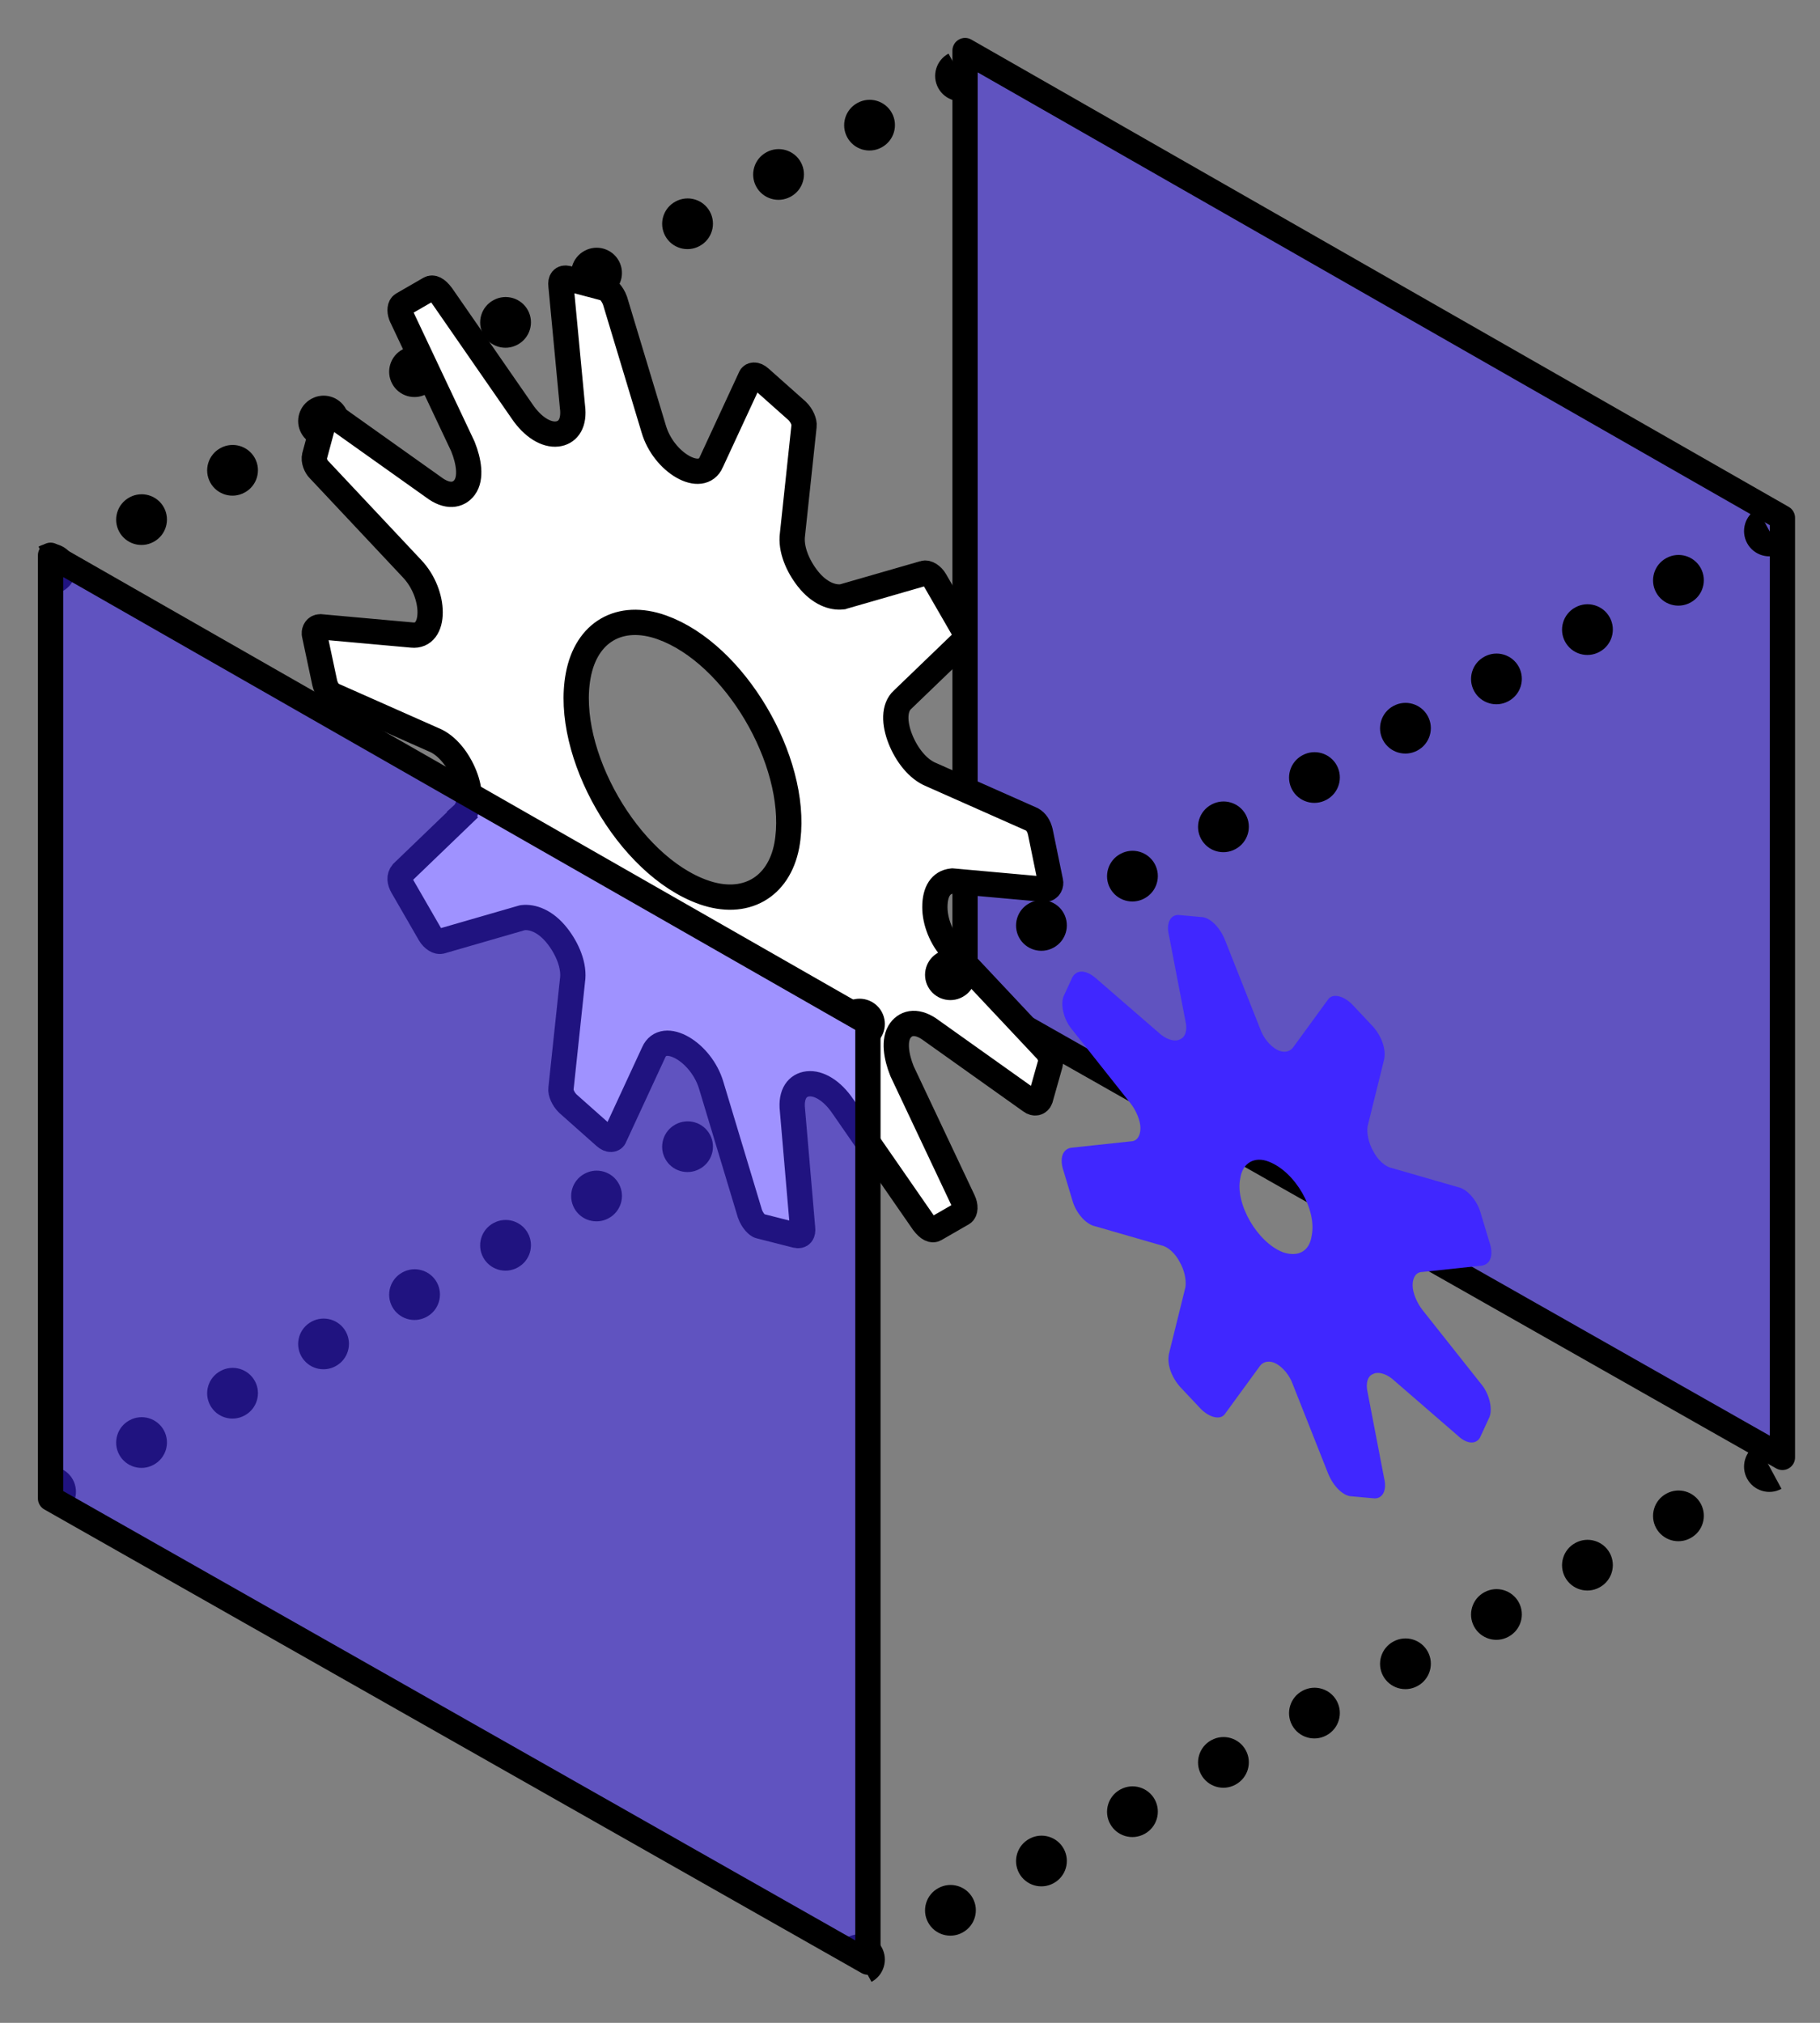 <svg width="72" height="80" viewBox="0 0 72 80" fill="none" xmlns="http://www.w3.org/2000/svg">
<rect x="0" y="0" width="72" height="80" fill="#808080" stroke="none"/>
<path fill-rule="evenodd" clip-rule="evenodd" d="M38.476 40.379L38.472 40.382C37.986 40.645 37.379 40.464 37.116 39.979C36.853 39.493 37.034 38.886 37.519 38.623L37.524 38.621L38.476 40.379ZM35.284 40.971C35.547 41.457 35.366 42.064 34.881 42.327L34.872 42.332C34.386 42.595 33.779 42.414 33.516 41.929C33.253 41.443 33.434 40.836 33.919 40.573L33.928 40.568C34.414 40.305 35.021 40.486 35.284 40.971ZM31.684 42.921C31.947 43.407 31.766 44.014 31.281 44.277L31.272 44.282C30.786 44.545 30.179 44.364 29.916 43.879C29.653 43.393 29.834 42.786 30.319 42.523L30.328 42.518C30.814 42.255 31.421 42.436 31.684 42.921ZM28.084 44.871C28.347 45.357 28.166 45.964 27.681 46.227L27.672 46.232C27.186 46.495 26.579 46.314 26.316 45.829C26.053 45.343 26.234 44.736 26.719 44.473L26.728 44.468C27.214 44.205 27.821 44.386 28.084 44.871ZM24.484 46.821C24.747 47.307 24.566 47.914 24.081 48.177L24.072 48.182C23.586 48.445 22.979 48.264 22.716 47.779C22.453 47.293 22.634 46.686 23.119 46.423L23.128 46.418C23.614 46.155 24.221 46.336 24.484 46.821ZM20.884 48.771C21.147 49.257 20.966 49.864 20.481 50.127L20.472 50.132C19.986 50.395 19.379 50.214 19.116 49.729C18.853 49.243 19.034 48.636 19.519 48.373L19.528 48.368C20.014 48.105 20.621 48.286 20.884 48.771ZM17.284 50.721C17.547 51.207 17.366 51.814 16.881 52.077L16.872 52.082C16.386 52.345 15.779 52.164 15.516 51.679C15.253 51.193 15.434 50.586 15.919 50.323L15.928 50.318C16.414 50.055 17.021 50.236 17.284 50.721ZM13.684 52.671C13.947 53.157 13.766 53.764 13.281 54.027L13.272 54.032C12.786 54.295 12.179 54.114 11.916 53.629C11.653 53.143 11.834 52.536 12.319 52.273L12.328 52.268C12.814 52.005 13.421 52.186 13.684 52.671ZM10.084 54.621C10.347 55.107 10.166 55.714 9.681 55.977L9.672 55.982C9.186 56.245 8.579 56.064 8.316 55.579C8.053 55.093 8.234 54.486 8.719 54.223L8.728 54.218C9.214 53.955 9.821 54.136 10.084 54.621ZM6.484 56.571C6.747 57.057 6.566 57.664 6.081 57.927L6.072 57.932C5.586 58.195 4.979 58.014 4.716 57.529C4.453 57.043 4.634 56.436 5.119 56.173L5.128 56.168C5.614 55.905 6.221 56.086 6.484 56.571ZM2.884 58.521C3.147 59.007 2.966 59.614 2.481 59.877L2.476 59.879L1.524 58.121L1.528 58.118C2.014 57.855 2.621 58.036 2.884 58.521Z" fill="black"/>
<path fill-rule="evenodd" clip-rule="evenodd" d="M70.476 58.879L70.472 58.882C69.986 59.145 69.379 58.964 69.116 58.479C68.853 57.993 69.034 57.386 69.519 57.123L69.524 57.121L70.476 58.879ZM67.284 59.471C67.547 59.957 67.366 60.564 66.881 60.827L66.872 60.832C66.386 61.095 65.779 60.914 65.516 60.429C65.253 59.943 65.434 59.336 65.919 59.073L65.928 59.068C66.414 58.805 67.021 58.986 67.284 59.471ZM63.684 61.421C63.947 61.907 63.766 62.514 63.281 62.777L63.272 62.782C62.786 63.045 62.179 62.864 61.916 62.379C61.653 61.893 61.834 61.286 62.319 61.023L62.328 61.018C62.814 60.755 63.421 60.936 63.684 61.421ZM60.084 63.371C60.347 63.857 60.166 64.464 59.681 64.727L59.672 64.732C59.186 64.995 58.579 64.814 58.316 64.329C58.053 63.843 58.234 63.236 58.719 62.973L58.728 62.968C59.214 62.705 59.821 62.886 60.084 63.371ZM56.484 65.321C56.747 65.807 56.566 66.414 56.081 66.677L56.072 66.682C55.586 66.945 54.979 66.764 54.716 66.279C54.453 65.793 54.634 65.186 55.119 64.923L55.128 64.918C55.614 64.655 56.221 64.836 56.484 65.321ZM52.884 67.271C53.147 67.757 52.966 68.364 52.481 68.627L52.472 68.632C51.986 68.895 51.379 68.714 51.116 68.229C50.853 67.743 51.034 67.136 51.519 66.873L51.528 66.868C52.014 66.605 52.621 66.786 52.884 67.271ZM49.284 69.221C49.547 69.707 49.366 70.314 48.881 70.577L48.872 70.582C48.386 70.845 47.779 70.664 47.516 70.179C47.253 69.693 47.434 69.086 47.919 68.823L47.928 68.818C48.414 68.555 49.021 68.736 49.284 69.221ZM45.684 71.171C45.947 71.657 45.766 72.264 45.281 72.527L45.272 72.532C44.786 72.795 44.179 72.614 43.916 72.129C43.653 71.643 43.834 71.036 44.319 70.773L44.328 70.768C44.814 70.505 45.421 70.686 45.684 71.171ZM42.084 73.121C42.347 73.607 42.166 74.214 41.681 74.477L41.672 74.482C41.186 74.745 40.579 74.564 40.316 74.079C40.053 73.593 40.234 72.986 40.719 72.723L40.728 72.718C41.214 72.455 41.821 72.636 42.084 73.121ZM38.484 75.071C38.747 75.557 38.566 76.164 38.081 76.427L38.072 76.432C37.586 76.695 36.979 76.514 36.716 76.029C36.453 75.543 36.634 74.936 37.119 74.673L37.128 74.668C37.614 74.405 38.221 74.586 38.484 75.071ZM34.884 77.021C35.147 77.507 34.966 78.114 34.481 78.377L34.476 78.379L33.524 76.621L33.528 76.618C34.014 76.355 34.621 76.536 34.884 77.021Z" fill="black"/>
<path fill-rule="evenodd" clip-rule="evenodd" d="M38.476 3.879L38.472 3.882C37.986 4.145 37.379 3.964 37.116 3.479C36.853 2.993 37.034 2.386 37.519 2.123L37.524 2.121L38.476 3.879ZM35.284 4.471C35.547 4.957 35.366 5.564 34.881 5.827L34.872 5.832C34.386 6.095 33.779 5.914 33.516 5.429C33.253 4.943 33.434 4.336 33.919 4.073L33.928 4.068C34.414 3.805 35.021 3.986 35.284 4.471ZM31.684 6.421C31.947 6.907 31.766 7.514 31.281 7.777L31.272 7.782C30.786 8.045 30.179 7.864 29.916 7.379C29.653 6.893 29.834 6.286 30.319 6.023L30.328 6.018C30.814 5.755 31.421 5.936 31.684 6.421ZM28.084 8.371C28.347 8.857 28.166 9.464 27.681 9.727L27.672 9.732C27.186 9.995 26.579 9.814 26.316 9.329C26.053 8.843 26.234 8.236 26.719 7.973L26.728 7.968C27.214 7.705 27.821 7.886 28.084 8.371ZM24.484 10.321C24.747 10.807 24.566 11.414 24.081 11.677L24.072 11.682C23.586 11.945 22.979 11.764 22.716 11.279C22.453 10.793 22.634 10.186 23.119 9.923L23.128 9.918C23.614 9.655 24.221 9.836 24.484 10.321ZM20.884 12.271C21.147 12.757 20.966 13.364 20.481 13.627L20.472 13.632C19.986 13.895 19.379 13.714 19.116 13.229C18.853 12.743 19.034 12.136 19.519 11.873L19.528 11.868C20.014 11.605 20.621 11.786 20.884 12.271ZM17.284 14.221C17.547 14.707 17.366 15.314 16.881 15.577L16.872 15.582C16.386 15.845 15.779 15.664 15.516 15.179C15.253 14.693 15.434 14.086 15.919 13.823L15.928 13.818C16.414 13.555 17.021 13.736 17.284 14.221ZM13.684 16.171C13.947 16.657 13.766 17.264 13.281 17.527L13.272 17.532C12.786 17.795 12.179 17.614 11.916 17.129C11.653 16.643 11.834 16.036 12.319 15.773L12.328 15.768C12.814 15.505 13.421 15.686 13.684 16.171ZM10.084 18.121C10.347 18.607 10.166 19.214 9.681 19.477L9.672 19.482C9.186 19.745 8.579 19.564 8.316 19.079C8.053 18.593 8.234 17.986 8.719 17.723L8.728 17.718C9.214 17.455 9.821 17.636 10.084 18.121ZM6.484 20.071C6.747 20.557 6.566 21.164 6.081 21.427L6.072 21.432C5.586 21.695 4.979 21.514 4.716 21.029C4.453 20.543 4.634 19.936 5.119 19.673L5.128 19.668C5.614 19.405 6.221 19.586 6.484 20.071ZM2.884 22.021C3.147 22.507 2.966 23.114 2.481 23.377L2.476 23.379L1.524 21.621L1.528 21.618C2.014 21.355 2.621 21.536 2.884 22.021Z" fill="black"/>
<path d="M38.178 2V39.3L70.513 57.638V20.479L38.178 2Z" fill="#4027FF" fill-opacity="0.5"/>
<path fill-rule="evenodd" clip-rule="evenodd" d="M37.928 1.568C38.082 1.478 38.272 1.477 38.427 1.566L70.761 20.045C70.917 20.134 71.013 20.299 71.013 20.479V57.638C71.013 57.816 70.919 57.981 70.765 58.07C70.611 58.16 70.422 58.161 70.267 58.073L37.932 39.735C37.775 39.646 37.678 39.48 37.678 39.3V2C37.678 1.822 37.773 1.657 37.928 1.568ZM38.678 2.862V39.009L70.013 56.78V20.769L38.678 2.862Z" fill="black"/>
<path d="M30.069 14.947L30.075 14.952L31.536 16.251C31.725 16.436 31.828 16.693 31.808 16.845L31.807 16.858L31.351 21.13C31.27 21.709 31.558 22.379 31.957 22.887C32.427 23.483 32.948 23.646 33.313 23.604L33.333 23.602L33.35 23.596L36.538 22.677L36.543 22.675L36.549 22.673C36.672 22.631 36.877 22.753 36.996 22.96L38.078 24.834C38.187 25.021 38.218 25.225 38.081 25.385L35.704 27.673C35.362 27.979 35.368 28.6 35.622 29.235C35.863 29.839 36.304 30.426 36.851 30.642L40.768 32.38L40.779 32.384C40.932 32.447 41.062 32.594 41.13 32.807L41.156 32.901L41.552 34.831L41.556 34.848L41.56 34.864C41.585 34.966 41.534 35.167 41.327 35.171L37.703 34.845L37.675 34.843L37.649 34.846C37.227 34.894 36.984 35.25 36.984 35.877C36.984 36.433 37.23 37.11 37.703 37.606V37.607L41.347 41.485L41.362 41.501L41.378 41.517C41.496 41.631 41.605 41.881 41.554 42.058L41.553 42.06L41.157 43.461C41.091 43.639 40.921 43.659 40.779 43.554L40.768 43.546L36.851 40.76C36.304 40.345 35.863 40.423 35.622 40.748C35.34 41.129 35.46 41.8 35.679 42.348L35.691 42.376L35.704 42.404L38.095 47.465L38.099 47.475L38.103 47.483C38.201 47.681 38.197 47.917 38.078 47.986L36.996 48.609C36.889 48.672 36.729 48.618 36.524 48.345L33.35 43.763L33.35 43.763C32.914 43.117 32.38 42.816 31.957 42.865C31.559 42.911 31.273 43.247 31.351 43.915V43.916L31.749 48.55L31.75 48.559L31.751 48.569C31.776 48.785 31.692 48.902 31.494 48.855L30.071 48.493L30.061 48.49L30.05 48.488C29.974 48.473 29.774 48.299 29.667 47.999L28.139 42.932C27.946 42.274 27.482 41.722 27 41.443C26.517 41.165 26.054 41.182 25.861 41.617L24.324 44.937L24.318 44.951L24.312 44.966C24.273 45.079 24.11 45.111 23.931 44.949L23.925 44.943L22.468 43.649C22.276 43.464 22.172 43.204 22.192 43.05L22.194 43.038L22.646 38.789C22.738 38.206 22.448 37.524 22.043 37.009C21.573 36.412 21.052 36.249 20.686 36.291L20.668 36.294L20.649 36.299L17.462 37.22L17.457 37.221L17.452 37.223C17.329 37.265 17.123 37.142 17.003 36.935L15.922 35.062C15.814 34.876 15.781 34.672 15.915 34.513L18.296 32.223L18.295 32.221C18.637 31.915 18.631 31.296 18.378 30.661C18.136 30.056 17.695 29.468 17.148 29.252L13.232 27.516L13.22 27.511C13.046 27.439 12.901 27.258 12.844 26.994L12.447 25.124L12.444 25.111L12.441 25.097L12.435 25.055C12.43 24.948 12.491 24.792 12.671 24.788L16.296 25.115C16.769 25.165 17.016 24.774 17.016 24.216C17.016 23.659 16.769 22.981 16.296 22.485L16.296 22.485L12.653 18.607L12.638 18.592L12.622 18.576C12.504 18.462 12.395 18.212 12.446 18.035L12.447 18.028L12.841 16.567C12.907 16.388 13.079 16.368 13.22 16.473L13.232 16.482L17.148 19.266C17.695 19.682 18.136 19.604 18.378 19.279C18.66 18.899 18.54 18.228 18.321 17.68L18.309 17.651L18.296 17.622L15.906 12.562L15.897 12.545L15.865 12.469C15.802 12.29 15.817 12.102 15.922 12.041L17.003 11.417C17.111 11.355 17.27 11.41 17.474 11.681L20.649 16.263C21.085 16.91 21.62 17.212 22.043 17.163C22.423 17.119 22.701 16.811 22.659 16.205L22.646 16.08L22.194 11.308L22.192 11.293C22.167 11.08 22.25 10.963 22.445 11.008L23.925 11.401L23.937 11.405L23.949 11.408C24.025 11.422 24.224 11.595 24.332 11.895L25.861 16.962C26.053 17.621 26.517 18.173 27 18.452C27.485 18.732 27.951 18.714 28.142 18.272L28.142 18.27L29.676 14.959L29.683 14.945L29.688 14.93C29.727 14.816 29.89 14.784 30.069 14.947ZM31.125 33.442C31.676 30.441 29.318 26.15 26.457 24.918L26.179 24.809C24.525 24.222 23.194 24.989 22.875 26.714C22.305 29.753 24.842 34.222 27.821 35.284L27.822 35.284C29.472 35.87 30.805 35.106 31.124 33.446L31.125 33.442Z" fill="white" stroke="black"/>
<path d="M58.576 56.797L58.923 56.045C59.054 55.719 58.923 55.143 58.62 54.767L56.275 51.809C56.058 51.533 55.884 51.132 55.884 50.831C55.884 50.53 56.014 50.304 56.275 50.304L58.62 50.054C58.967 50.004 59.097 49.628 58.923 49.126L58.576 47.973C58.446 47.497 58.055 47.02 57.664 46.945L55.059 46.193C54.798 46.143 54.495 45.867 54.321 45.516C54.147 45.216 54.06 44.815 54.104 44.539L54.755 41.907C54.842 41.505 54.668 41.004 54.321 40.603L53.496 39.726C53.149 39.375 52.714 39.274 52.541 39.525L51.151 41.43C51.021 41.606 50.761 41.656 50.5 41.505C50.239 41.355 49.979 41.054 49.849 40.678L48.459 37.169C48.242 36.642 47.851 36.266 47.504 36.266L46.679 36.191C46.332 36.141 46.115 36.467 46.245 36.993L46.896 40.377C46.983 40.728 46.896 41.029 46.679 41.104C46.505 41.205 46.202 41.13 45.941 40.929L43.336 38.673C42.945 38.347 42.598 38.347 42.424 38.648L42.077 39.4C41.946 39.726 42.077 40.302 42.38 40.678L44.725 43.636C44.942 43.912 45.116 44.313 45.116 44.614C45.116 44.915 44.986 45.14 44.725 45.14L42.38 45.391C42.033 45.441 41.903 45.817 42.077 46.319L42.424 47.472C42.554 47.948 42.945 48.424 43.336 48.5L45.941 49.252C46.202 49.302 46.505 49.578 46.679 49.928C46.853 50.229 46.94 50.63 46.896 50.906L46.245 53.538C46.158 53.939 46.332 54.441 46.679 54.842L47.504 55.719C47.851 56.07 48.286 56.17 48.459 55.92L49.849 54.015C49.979 53.839 50.239 53.789 50.5 53.939C50.761 54.09 51.021 54.391 51.151 54.767L52.541 58.276C52.758 58.803 53.149 59.179 53.496 59.179L54.321 59.254C54.668 59.304 54.885 58.978 54.755 58.452L54.104 55.067C54.017 54.717 54.104 54.416 54.321 54.34C54.495 54.24 54.798 54.315 55.059 54.516L57.664 56.772C58.055 57.148 58.446 57.123 58.576 56.797ZM50.761 49.527C49.762 49.151 48.85 47.622 49.067 46.594C49.154 45.993 49.632 45.717 50.196 45.943C51.238 46.344 52.106 47.848 51.889 48.876C51.803 49.477 51.368 49.728 50.761 49.527Z" fill="#4027FF"/>
<path d="M2 21.961V59.261L34.335 77.599V40.44L2 21.961Z" fill="#4027FF" fill-opacity="0.5"/>
<path fill-rule="evenodd" clip-rule="evenodd" d="M1.749 21.528C1.903 21.439 2.093 21.438 2.248 21.526L34.583 40.005C34.739 40.094 34.835 40.26 34.835 40.439V77.599C34.835 77.777 34.74 77.941 34.587 78.031C34.433 78.121 34.243 78.122 34.088 78.034L1.753 59.696C1.597 59.607 1.5 59.441 1.5 59.261V21.96C1.5 21.782 1.595 21.617 1.749 21.528ZM2.5 22.822V58.969L33.835 76.74V40.73L2.5 22.822Z" fill="black"/>
<path fill-rule="evenodd" clip-rule="evenodd" d="M70.476 21.879L70.472 21.882C69.986 22.145 69.379 21.964 69.116 21.479C68.853 20.993 69.034 20.386 69.519 20.123L69.524 20.121L70.476 21.879ZM67.284 22.471C67.547 22.957 67.366 23.564 66.881 23.827L66.872 23.832C66.386 24.095 65.779 23.914 65.516 23.429C65.253 22.943 65.434 22.336 65.919 22.073L65.928 22.068C66.414 21.805 67.021 21.986 67.284 22.471ZM63.684 24.421C63.947 24.907 63.766 25.514 63.281 25.777L63.272 25.782C62.786 26.045 62.179 25.864 61.916 25.379C61.653 24.893 61.834 24.286 62.319 24.023L62.328 24.018C62.814 23.755 63.421 23.936 63.684 24.421ZM60.084 26.371C60.347 26.857 60.166 27.464 59.681 27.727L59.672 27.732C59.186 27.995 58.579 27.814 58.316 27.329C58.053 26.843 58.234 26.236 58.719 25.973L58.728 25.968C59.214 25.705 59.821 25.886 60.084 26.371ZM56.484 28.321C56.747 28.807 56.566 29.414 56.081 29.677L56.072 29.682C55.586 29.945 54.979 29.764 54.716 29.279C54.453 28.793 54.634 28.186 55.119 27.923L55.128 27.918C55.614 27.655 56.221 27.836 56.484 28.321ZM52.884 30.271C53.147 30.757 52.966 31.364 52.481 31.627L52.472 31.632C51.986 31.895 51.379 31.714 51.116 31.229C50.853 30.743 51.034 30.136 51.519 29.873L51.528 29.868C52.014 29.605 52.621 29.786 52.884 30.271ZM49.284 32.221C49.547 32.707 49.366 33.314 48.881 33.577L48.872 33.582C48.386 33.845 47.779 33.664 47.516 33.179C47.253 32.693 47.434 32.086 47.919 31.823L47.928 31.818C48.414 31.555 49.021 31.736 49.284 32.221ZM45.684 34.171C45.947 34.657 45.766 35.264 45.281 35.527L45.272 35.532C44.786 35.795 44.179 35.614 43.916 35.129C43.653 34.643 43.834 34.036 44.319 33.773L44.328 33.768C44.814 33.505 45.421 33.686 45.684 34.171ZM42.084 36.121C42.347 36.607 42.166 37.214 41.681 37.477L41.672 37.482C41.186 37.745 40.579 37.564 40.316 37.079C40.053 36.593 40.234 35.986 40.719 35.723L40.728 35.718C41.214 35.455 41.821 35.636 42.084 36.121ZM38.484 38.071C38.747 38.557 38.566 39.164 38.081 39.427L38.072 39.432C37.586 39.695 36.979 39.514 36.716 39.029C36.453 38.543 36.634 37.936 37.119 37.673L37.128 37.668C37.614 37.405 38.221 37.586 38.484 38.071ZM34.884 40.021C35.147 40.507 34.966 41.114 34.481 41.377L34.476 41.379L33.524 39.621L33.528 39.618C34.014 39.355 34.621 39.536 34.884 40.021Z" fill="black"/>
</svg>
